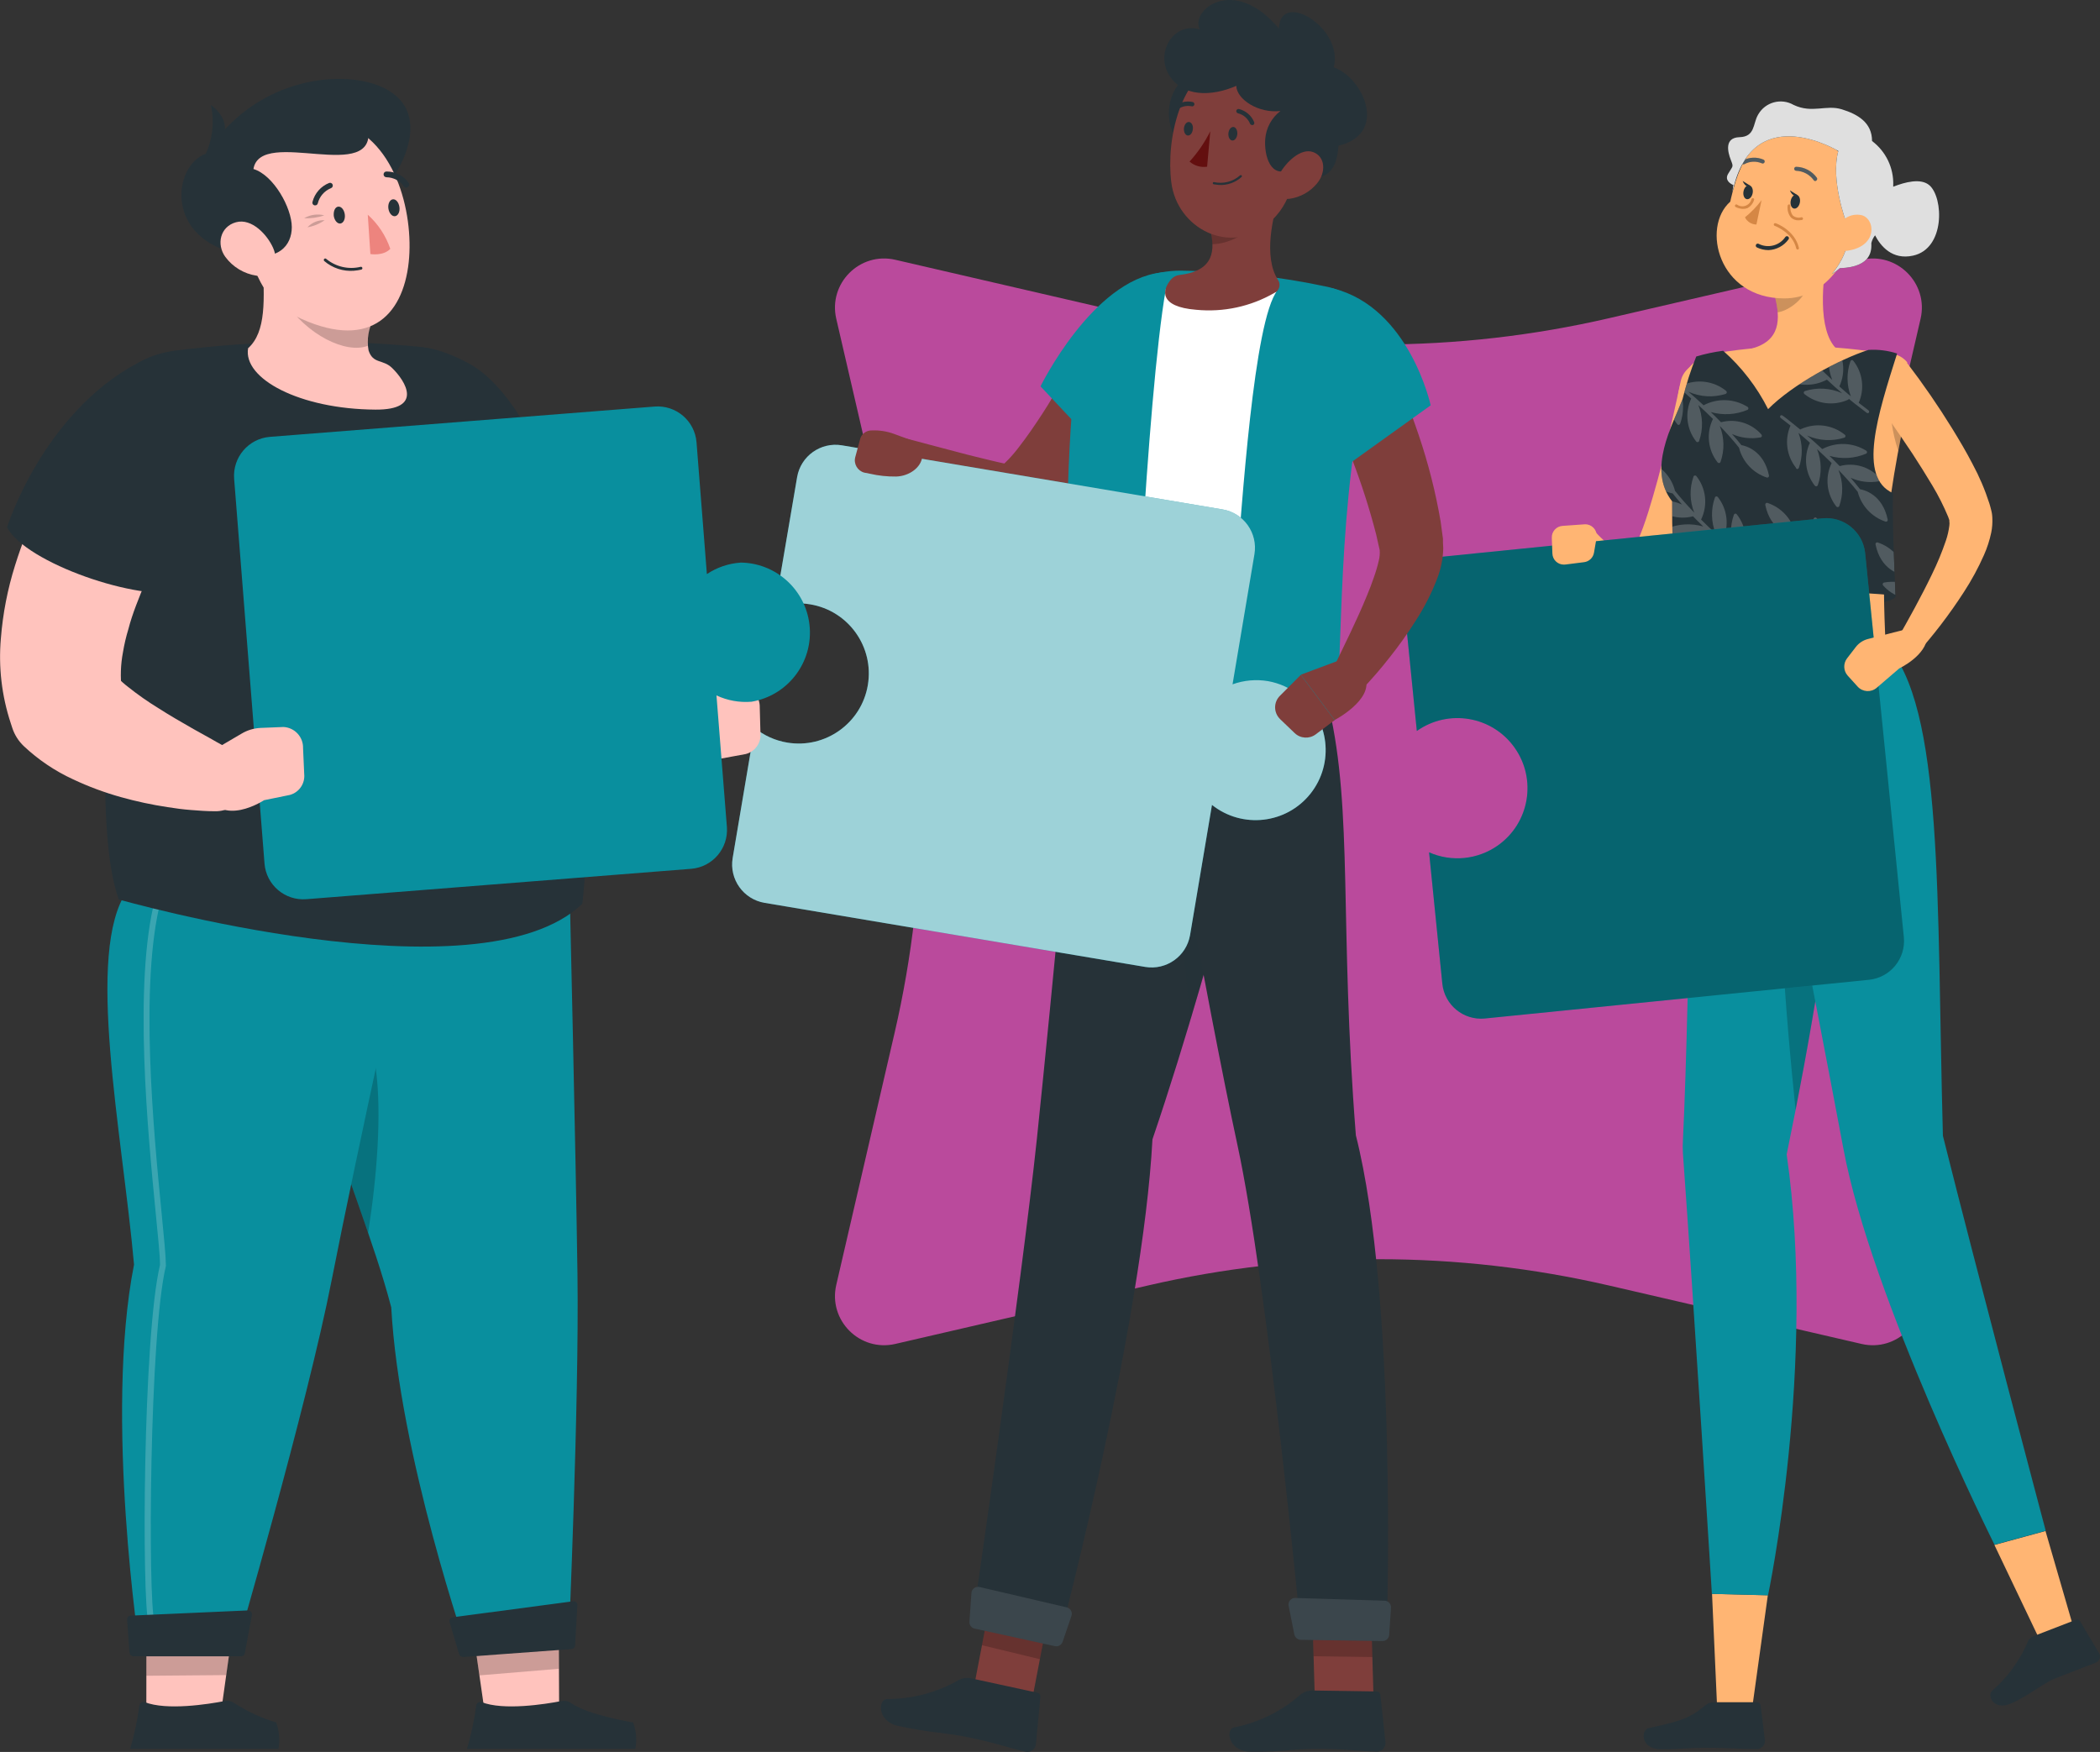 <?xml version="1.0" encoding="UTF-8"?>
<svg id="Laag_2" data-name="Laag 2" xmlns="http://www.w3.org/2000/svg" xmlns:xlink="http://www.w3.org/1999/xlink" viewBox="0 0 656.49 547.75">
  <rect x="0" y="0" width="656.49" height="547.75" fill="#333333" stroke="none"/>
  <defs>
    <style>
      .cls-1 {
        fill: none;
      }

      .cls-2 {
        fill: #dfdfdf;
      }

      .cls-3 {
        fill: #098f9e;
      }

      .cls-4 {
        opacity: .3;
      }

      .cls-4, .cls-5, .cls-6, .cls-7, .cls-8, .cls-9 {
        isolation: isolate;
      }

      .cls-5, .cls-10, .cls-6, .cls-8 {
        opacity: .2;
      }

      .cls-11 {
        fill: #ed847e;
      }

      .cls-12 {
        fill: #ffb573;
      }

      .cls-13 {
        fill: #630f0f;
      }

      .cls-14, .cls-6 {
        fill: #263238;
      }

      .cls-15, .cls-7, .cls-8, .cls-9 {
        fill: #fff;
      }

      .cls-16 {
        fill: #ffc3bd;
      }

      .cls-17 {
        fill: #7f3e3b;
      }

      .cls-18 {
        fill: #ba4a9c;
      }

      .cls-19 {
        fill: #d58745;
      }

      .cls-20 {
        clip-path: url(#clippath);
      }

      .cls-7 {
        opacity: .1;
      }

      .cls-9 {
        opacity: .6;
      }
    </style>
    <clipPath id="clippath">
      <path class="cls-1" d="M526,124.74c1.11-4.52,2.53-8.96,4.27-13.28,2.75-.82,5.56-1.42,8.41-1.79,5.8,5.14,10.57,11.33,14.05,18.25,7.69-7.78,22.41-15.65,31.37-18.52,3.03-.19,6.07.19,8.96,1.13-6.11,19.29-12.35,38.68-1.29,43.66-.2,9.16.32,20.52.79,32.01-10.45-1.15-51.89-3.14-68.72.56-.86-11.65-1.17-21.51-1.11-30.02-7.83-9.98.02-23.57,3.28-32Z"/>
    </clipPath>
  </defs>
  <g id="Laag_1-2" data-name="Laag 1">
    <g id="Hoofdvorm">
      <path class="cls-18" d="M581.95,81.22l-78.92,18.26c-47.45,10.98-96.78,10.98-144.23,0l-78.92-18.26c-11.08-2.56-21.01,7.37-18.45,18.45l18.26,78.92c10.98,47.45,10.98,96.78,0,144.23l-18.26,78.92c-2.56,11.08,7.37,21.01,18.45,18.45l78.92-18.26c47.45-10.98,96.78-10.98,144.23,0l78.92,18.26c11.08,2.56,21.01-7.37,18.45-18.45l-18.26-78.92c-10.98-47.45-10.98-96.78,0-144.23l18.26-78.92c2.56-11.08-7.37-21.01-18.45-18.45Z"/>
    </g>
    <g>
      <g id="freepik--character-3--inject-183">
        <polygon class="cls-12" points="547.31 537.24 536.95 537.26 535.21 498.34 552.65 498.77 547.31 537.24"/>
        <path class="cls-3" d="M529.3,201.44s-.91,108-3.19,155.01c-.09,1.4-.09,2.8,0,4.19,3.41,47.12,9.05,137.7,9.05,137.7l17.55.45s15.29-72.33,5.83-137.84c15.22-74.1,23.41-140.23,9.63-159.53l-38.86.02Z"/>
        <path class="cls-5" d="M558.7,244.33c-5.38,18.03-.14,76,2.63,102.75,3.78-19.32,7.01-37.91,9.39-55.05l-12.03-47.7Z"/>
        <path class="cls-14" d="M535.79,532.22h13.46c.59-.02,1.09.42,1.15,1l1.36,11.02c.03,1.42-1.09,2.59-2.51,2.62-.02,0-.04,0-.05,0-5.93,0-8.77-.43-16.24-.41-4.61,0-7.39.47-13.75.47s-6.36-6.09-3.69-6.65c11.99-2.49,13.53-3.87,17.71-7.17.73-.57,1.63-.88,2.56-.88Z"/>
        <path class="cls-12" d="M540.22,121.96c-.66,3.71-1.42,7.17-2.22,10.75-.81,3.58-1.63,7.17-2.58,10.75-1.88,7.17-3.84,14.2-6.42,21.29-1.3,3.67-2.8,7.26-4.52,10.75-.95,1.94-2.05,3.8-3.28,5.57-.36.48-.68.95-1.15,1.49-.45.57-.94,1.1-1.49,1.58-1.37,1.3-3.03,2.26-4.84,2.81-1.9.57-3.91.65-5.84.23-1.52-.35-2.98-.96-4.3-1.79-2.01-1.29-3.79-2.9-5.27-4.77-2.54-3.16-4.57-6.71-6-10.5-.76-1.94.2-4.12,2.14-4.88,1.4-.55,2.99-.21,4.05.86l.22.23c2.22,2.35,4.62,4.53,7.17,6.52,1,.76,2.1,1.37,3.28,1.79.43.11.73.11.77,0s-.25-.18-.5-.16-.41.11-.34,0c.08-.16.18-.31.29-.45.18-.22.33-.45.47-.7.75-1.23,1.41-2.52,1.97-3.85,1.31-3.07,2.45-6.21,3.44-9.39,2.04-6.56,3.91-13.39,5.52-20.26,1.61-6.87,3.21-13.87,4.64-20.72h0c.94-4.04,4.98-6.55,9.02-5.61,3.83.89,6.32,4.59,5.71,8.48l.07-.05Z"/>
        <path class="cls-14" d="M523.92,186.77c0,4.41,68.72,5.27,68.72-.56l-35.11-8.96-33.61,9.52"/>
        <path class="cls-12" d="M536.54,110.4c18.12-3.03,36.63-2.85,54.69.54,4.28.68,7.2,4.7,6.53,8.98-.03.16-.06.32-.09.48-9.72,43.5-9.16,58.13-8.23,81.04h-60.12c-3.01-38.22-4.61-60.03-5-72.42-.32-9.45,2.92-17.24,12.22-18.62Z"/>
        <path class="cls-5" d="M591.05,123.03c-.38,6.07.43,12.16,2.37,17.92.77-4.14,1.67-8.59,2.69-13.44l-5.05-4.48Z"/>
        <path class="cls-12" d="M571.49,78.63c-1.79,8.69-3.42,24.66,2.67,30.47,0,0-2.38,8.84-18.55,8.84-17.8,0-8.51-8.84-8.51-8.84,9.72-2.33,9.46-9.54,7.78-16.29l16.62-14.18Z"/>
        <path class="cls-5" d="M564.72,84.42l-9.84,8.44c.42,1.57.7,3.18.84,4.8,3.71-.54,8.8-4.61,9.2-8.5.22-1.58.15-3.19-.2-4.75Z"/>
        <polygon class="cls-12" points="649 511.61 638.62 514.76 623.48 483.04 639.45 478.68 649 511.61"/>
        <path class="cls-14" d="M635.63,511.59l13.34-5.16c.48-.19,1.03,0,1.29.45l5.97,10.07c.55.96.21,2.19-.75,2.74-.09.05-.18.09-.27.13-4.68,1.79-6.94,2.71-12.8,4.98-3.58,1.4-9.21,6.06-14.2,7.98s-7.17-2.63-5.38-4.21c4.86-4.24,8.68-9.53,11.19-15.47.31-.7.89-1.25,1.61-1.51Z"/>
        <path class="cls-3" d="M545.81,201.44s22.1,113.05,30.47,157.74c8.66,46.6,47.23,123.79,47.23,123.79l16.01-4.37s-21.92-82.56-32.14-123.48c-2.01-74.1.36-134.44-17.92-153.74l-43.65.07Z"/>
        <path class="cls-12" d="M596.14,113.43c5.11,6.69,9.75,13.44,14.16,20.58,2.19,3.58,4.34,7.17,6.31,10.99,2.14,3.96,3.91,8.1,5.29,12.39.2.57.34,1.24.5,1.79l.13.52.16.75c.07.47.12.94.14,1.42.08,1.56-.03,3.12-.34,4.64-.51,2.42-1.27,4.78-2.28,7.04-1.77,4-3.85,7.84-6.24,11.51-4.54,7.04-9.64,13.7-15.25,19.91-1.37,1.54-3.73,1.67-5.26.3-1.32-1.18-1.63-3.12-.74-4.65v-.09c3.96-6.9,7.89-14,11.27-21.03,1.66-3.39,3.1-6.88,4.32-10.45.52-1.52.88-3.09,1.08-4.68.07-.47.07-.95,0-1.42v-.11h0v-.22c-.13-.36-.22-.68-.38-1.06-1.4-3.36-3.04-6.61-4.91-9.73-1.97-3.32-4.07-6.63-6.22-9.95-4.37-6.56-8.96-13.16-13.62-19.54h0c-2.37-3.4-1.54-8.08,1.86-10.46,3.26-2.27,7.72-1.62,10.18,1.49l-.16.04Z"/>
        <path class="cls-14" d="M526,124.74c1.11-4.52,2.53-8.96,4.27-13.28,2.75-.82,5.56-1.42,8.41-1.79,5.8,5.14,10.57,11.33,14.05,18.25,7.69-7.78,22.41-15.65,31.37-18.52,3.03-.19,6.07.19,8.96,1.13-6.11,19.29-12.35,38.68-1.29,43.66-.2,9.16.32,20.52.79,32.01-10.45-1.15-51.89-3.14-68.72.56-.86-11.65-1.17-21.51-1.11-30.02-7.83-9.98.02-23.57,3.28-32Z"/>
        <g class="cls-20">
          <g class="cls-10">
            <path class="cls-15" d="M542.47,160.6c-.19.02-.35.15-.43.32-1.27,3.57-1.23,7.47.11,11.01-1.24-1.04-2.46-2.06-3.58-3.1,2.06-4.4,1.46-9.59-1.54-13.41-.11-.15-.3-.23-.48-.22-.19.02-.36.14-.43.32-1.31,3.67-1.23,7.68.23,11.29-1.61-1.47-3.15-2.94-4.57-4.36h0c2.16-4.43,1.6-9.7-1.45-13.57-.11-.15-.3-.23-.48-.22-.19.02-.36.14-.43.32-1.3,3.67-1.22,7.69.23,11.31-2.46-2.56-4.5-4.89-6.02-6.83-1.11-4.41-4.41-7.93-8.73-9.34-.3-.05-.59.15-.64.45-.01.06-.01.12,0,.18,1.61,7.94,7.46,9.32,8.64,9.52.84,1.06,1.79,2.22,2.94,3.48-2.81-1.26-5.93-1.63-8.96-1.08-.19.04-.33.19-.38.38-.05.18-.01.38.11.52,3.14,3.58,8.05,5.08,12.65,3.85,1,1.04,2.08,2.1,3.21,3.19-3.8-1.09-7.85-.85-11.49.68-.26.14-.36.46-.22.73.05.09.13.17.22.22,4.16,2.59,9.39,2.78,13.73.48,1.51,1.42,3.1,2.83,4.75,4.25-3.67-1.66-7.83-1.9-11.67-.68-.18.07-.31.24-.34.43-.02.19.05.38.2.5,3.85,3.12,9.12,3.81,13.64,1.79l.14-.09c.06-.06.09-.13.11-.22l2.03,1.65h0c.06.08.15.15.25.18,1.08.86,2.17,1.7,3.28,2.53.2.17.5.17.7,0h0c.17-.24.12-.58-.12-.75,0,0,0,0,0,0-1.02-.77-2.04-1.54-3.03-2.35,1.9-4.35,1.25-9.39-1.68-13.12-.1-.17-.27-.27-.47-.27Z"/>
            <path class="cls-15" d="M524.8,132.84c.19-.02.35-.15.43-.32,1.27-3.57,1.23-7.47-.11-11.01,1.24,1.04,2.46,2.06,3.58,3.1-2.06,4.4-1.46,9.59,1.54,13.41.11.15.3.23.48.22.19-.02.36-.14.43-.32,1.31-3.67,1.23-7.68-.23-11.29,1.61,1.47,3.15,2.94,4.57,4.36h0c-2.16,4.43-1.6,9.7,1.45,13.57.11.15.3.23.48.22.19-.02.36-.14.43-.32,1.3-3.67,1.22-7.69-.23-11.31,2.46,2.56,4.5,4.89,6.02,6.83,1.11,4.41,4.41,7.93,8.73,9.34.3.05.59-.15.64-.45.01-.06.01-.12,0-.18-1.61-7.94-7.46-9.32-8.64-9.52-.84-1.06-1.79-2.22-2.94-3.48,2.81,1.26,5.94,1.63,8.96,1.06.19-.03.34-.17.38-.36.05-.18.01-.38-.11-.52-3.14-3.58-8.05-5.08-12.65-3.85-1-1.04-2.08-2.1-3.21-3.19,3.8,1.09,7.85.85,11.49-.68.26-.14.36-.46.22-.73-.05-.09-.13-.17-.22-.22-4.16-2.59-9.39-2.78-13.73-.48-1.51-1.42-3.1-2.83-4.75-4.25,3.67,1.66,7.83,1.9,11.67.68.18-.08.3-.24.34-.43.02-.19-.05-.38-.2-.5-3.85-3.12-9.12-3.81-13.64-1.79l-.14.09c-.06.06-.09.13-.11.22l-2.03-1.65h0c-.06-.08-.15-.15-.25-.18-1.08-.86-2.17-1.7-3.28-2.53-.2-.17-.5-.17-.7,0h0c-.17.24-.12.57.11.75,1.04.77,2.06,1.54,3.05,2.35-1.9,4.35-1.25,9.39,1.68,13.12.1.17.27.27.47.27Z"/>
            <path class="cls-15" d="M580.06,173.69c-.18.03-.34.14-.43.3-1.26,3.57-1.22,7.46.11,11.01-1.24-1.02-2.46-2.06-3.58-3.1,2.06-4.4,1.46-9.58-1.54-13.39-.18-.24-.52-.29-.75-.11-.07.05-.12.12-.16.2-1.3,3.67-1.22,7.69.23,11.31-1.61-1.49-3.15-2.94-4.57-4.36h0c2.17-4.42,1.61-9.69-1.45-13.55-.11-.16-.29-.24-.48-.22-.19.02-.35.14-.43.3-1.3,3.67-1.22,7.69.23,11.31-2.46-2.55-4.5-4.89-6.02-6.83-1.12-4.4-4.42-7.92-8.73-9.34-.18-.04-.36.02-.48.14-.13.13-.19.32-.16.5,1.61,7.92,7.47,9.3,8.64,9.5.84,1.06,1.79,2.24,2.94,3.5-2.81-1.26-5.94-1.64-8.96-1.08-.18.05-.33.19-.38.38-.06.17-.01.37.11.5,3.13,3.61,8.05,5.11,12.65,3.85,1,1.04,2.08,2.12,3.21,3.21-3.79-1.1-7.85-.86-11.49.68-.17.1-.27.27-.29.47,0,.19.1.37.27.47,4.16,2.6,9.39,2.79,13.73.5,1.51,1.4,3.1,2.81,4.75,4.25-3.67-1.66-7.83-1.9-11.67-.68-.18.07-.31.24-.34.43-.02.19.06.37.22.48,3.85,3.12,9.12,3.81,13.64,1.79l.13-.11c.05-.06.09-.13.13-.2l2.03,1.65h0c.06.08.14.15.23.18,1.08.86,2.17,1.7,3.28,2.55.2.17.5.17.7,0h0c.18-.24.13-.57-.11-.75-1.04-.77-2.04-1.56-3.05-2.35,1.91-4.35,1.27-9.39-1.67-13.12-.09-.17-.27-.28-.47-.29Z"/>
            <path class="cls-15" d="M614.53,186.07c-.19.02-.36.14-.43.32-1.28,3.56-1.25,7.46.09,11.01-1.24-1.04-2.44-2.08-3.58-3.1,2.07-4.4,1.48-9.59-1.52-13.41-.12-.15-.31-.24-.5-.22-.19.03-.35.15-.43.32-1.3,3.67-1.22,7.68.23,11.29-1.61-1.47-3.14-2.94-4.55-4.36h0c2.16-4.43,1.6-9.7-1.45-13.57-.11-.15-.3-.23-.48-.22-.19.02-.36.14-.43.32-1.31,3.67-1.23,7.7.23,11.31-2.46-2.56-4.52-4.89-6.02-6.83-1.11-4.41-4.41-7.93-8.73-9.34-.29-.06-.58.12-.64.41-.02.07-.02.15,0,.22,1.61,7.94,7.46,9.32,8.64,9.52.82,1.06,1.79,2.22,2.94,3.48-2.81-1.26-5.93-1.63-8.96-1.08-.18.06-.32.2-.38.38-.05.18,0,.38.13.52,3.14,3.58,8.03,5.07,12.64,3.85,1.02,1.04,2.08,2.1,3.21,3.19-3.79-1.09-7.84-.85-11.47.68-.18.09-.29.27-.29.47,0,.19.09.38.25.48,4.17,2.58,9.4,2.77,13.75.48,1.51,1.41,3.08,2.83,4.73,4.25-3.67-1.66-7.83-1.9-11.67-.68-.18.07-.31.24-.32.43-.02.19.05.38.2.5,3.85,3.11,9.12,3.81,13.64,1.79.04,0,.08,0,.13,0,.07-.05.11-.13.13-.22l2.03,1.65h0c.06.08.14.14.23.18,1.08.86,2.17,1.7,3.28,2.53.2.17.5.17.7,0h0c.18-.22.15-.55-.08-.73,0,0-.02-.01-.03-.02l-3.05-2.35c1.91-4.35,1.27-9.39-1.67-13.12-.07-.2-.26-.34-.47-.36Z"/>
            <path class="cls-15" d="M535.72,188.1c-.19.02-.35.13-.43.3-1.28,3.56-1.25,7.46.09,11.01-1.24-1.02-2.44-2.06-3.58-3.1,2.07-4.4,1.48-9.59-1.52-13.41-.19-.24-.54-.28-.78-.08-.06.05-.11.12-.15.19-1.3,3.67-1.22,7.69.23,11.31-1.61-1.49-3.14-2.94-4.55-4.36h0c2.16-4.43,1.6-9.7-1.45-13.57-.11-.15-.3-.23-.48-.2-.19,0-.36.13-.43.3-1.31,3.67-1.23,7.7.23,11.31-2.12-2.17-4.13-4.45-6.02-6.83-1.12-4.4-4.42-7.92-8.73-9.34-.18-.04-.37.02-.5.14-.12.13-.17.31-.14.48,1.61,7.94,7.46,9.32,8.64,9.52.82,1.06,1.79,2.22,2.94,3.58-2.81-1.27-5.94-1.65-8.96-1.08-.18.05-.32.18-.38.36-.05.18,0,.38.13.52,3.12,3.61,8.03,5.11,12.64,3.85,1.02,1.04,2.08,2.12,3.21,3.21-3.79-1.1-7.84-.86-11.47.68-.17.08-.28.26-.29.45,0,.19.09.38.25.48,4.17,2.59,9.4,2.79,13.75.5,1.51,1.4,3.08,2.81,4.73,4.23-3.67-1.65-7.83-1.89-11.67-.66-.18.07-.3.23-.32.41-.03.19.05.38.2.5,3.85,3.11,9.12,3.81,13.64,1.79.04,0,.08,0,.13,0,.06-.05.11-.12.13-.2l2.03,1.65h0c.06.08.14.14.23.18,1.09.86,2.17,1.7,3.28,2.55.2.17.5.17.7,0h0c.18-.22.15-.55-.08-.73,0,0-.02-.01-.03-.02l-3.05-2.35c1.91-4.35,1.26-9.4-1.67-13.14-.02-.25-.22-.45-.47-.47Z"/>
            <path class="cls-15" d="M578.91,112.58c-.19.03-.35.15-.43.32-1.26,3.57-1.22,7.46.11,11.01-1.24-1.04-2.46-2.06-3.58-3.1,2.06-4.4,1.46-9.59-1.54-13.41-.11-.15-.3-.23-.48-.22-.19.02-.36.14-.43.32-1.3,3.67-1.22,7.68.23,11.29-1.61-1.47-3.15-2.94-4.57-4.36h0c2.16-4.43,1.6-9.7-1.45-13.57-.11-.15-.3-.23-.48-.22-.19.02-.36.14-.43.32-1.3,3.67-1.22,7.69.23,11.31-2.46-2.56-4.5-4.89-6.02-6.83-1.11-4.41-4.41-7.93-8.73-9.34-.3-.05-.59.15-.64.45-.01.06-.01.12,0,.18,1.61,7.94,7.47,9.32,8.64,9.52.84,1.06,1.79,2.22,2.94,3.48-2.81-1.26-5.94-1.64-8.96-1.08-.18.06-.32.2-.38.38-.05.18-.01.38.11.52,3.14,3.58,8.05,5.08,12.65,3.85,1,1.04,2.08,2.1,3.21,3.19-3.8-1.09-7.85-.85-11.49.68-.17.1-.27.27-.29.47,0,.2.1.38.27.48,4.16,2.59,9.39,2.78,13.73.48,1.51,1.42,3.1,2.83,4.75,4.25-3.67-1.66-7.83-1.9-11.67-.68-.18.07-.31.24-.34.43-.02.19.06.38.22.5,3.84,3.11,9.11,3.81,13.62,1.79l.14-.09c.06-.06.09-.13.11-.22l2.03,1.65h0c.07.08.15.14.25.18,1.08.86,2.17,1.7,3.28,2.53.2.17.5.17.7,0h0c.18-.24.13-.57-.11-.75-1.04-.77-2.04-1.54-3.05-2.35,1.91-4.35,1.27-9.39-1.67-13.12-.1-.16-.28-.26-.47-.27Z"/>
            <path class="cls-15" d="M561.89,146.64c.19-.02.35-.13.43-.3,1.28-3.56,1.25-7.46-.09-11.01,1.24,1.02,2.44,2.06,3.58,3.1-2.07,4.4-1.48,9.59,1.52,13.41.19.24.54.28.78.08.06-.05.11-.12.15-.19,1.3-3.67,1.22-7.69-.23-11.31,1.61,1.48,3.14,2.93,4.57,4.36h0c-2.16,4.43-1.6,9.7,1.45,13.57.19.24.54.28.78.08.06-.05.11-.12.15-.19,1.31-3.67,1.22-7.7-.25-11.31,2.12,2.17,4.13,4.45,6.02,6.83,1.13,4.4,4.43,7.93,8.75,9.34.18.04.36-.02.48-.14.13-.13.18-.32.14-.5-1.6-7.92-7.46-9.3-8.64-9.5-.82-1.06-1.79-2.22-2.94-3.58,2.81,1.27,5.94,1.65,8.96,1.08.18-.05.32-.18.38-.36.05-.18,0-.38-.13-.52-3.12-3.61-8.03-5.11-12.64-3.85-1-1.04-2.08-2.12-3.21-3.21,3.79,1.1,7.84.86,11.47-.68.18-.09.29-.27.29-.47.01-.19-.09-.37-.25-.47-4.17-2.59-9.4-2.79-13.75-.5-1.51-1.4-3.08-2.81-4.73-4.23,3.68,1.64,7.83,1.88,11.67.66.18-.07.3-.23.32-.41.03-.19-.04-.38-.2-.5-3.84-3.12-9.12-3.82-13.64-1.79-.04,0-.08,0-.13,0-.05.06-.09.13-.13.2l-2.03-1.65h0c-.06-.08-.14-.15-.23-.18-1.08-.86-2.17-1.79-3.28-2.55-.2-.17-.5-.17-.7,0h0c-.18.24-.13.57.11.75l3.05,2.35c-1.91,4.35-1.26,9.4,1.67,13.14.03.24.21.42.45.47Z"/>
          </g>
        </g>
        <path class="cls-3" d="M569.76,162.06l-120.1,12.12c-6.67.68-11.53,6.63-10.86,13.3l4.12,41.07c9.88-7,23.56-4.67,30.56,5.21,7,9.88,4.67,23.56-5.21,30.56-6.29,4.46-14.46,5.28-21.52,2.17l4.14,41.07c.69,6.67,6.63,11.53,13.3,10.88l120.1-12.1c6.67-.7,11.53-6.64,10.88-13.32l-12.1-120.1c-.71-6.66-6.65-11.51-13.32-10.86Z"/>
        <path class="cls-4" d="M569.76,162.06l-120.1,12.12c-6.67.68-11.53,6.63-10.86,13.3l4.12,41.07c9.88-7,23.56-4.67,30.56,5.21,7,9.88,4.67,23.56-5.21,30.56-6.29,4.46-14.46,5.28-21.52,2.17l4.14,41.07c.69,6.67,6.63,11.53,13.3,10.88l120.1-12.1c6.67-.7,11.53-6.64,10.88-13.32l-12.1-120.1c-.71-6.66-6.65-11.51-13.32-10.86Z"/>
        <path class="cls-12" d="M602.52,198.89l-5.56-2.42-13.05,3.33c-1.5.39-2.82,1.27-3.76,2.49l-2.76,3.58c-1.21,1.62-1.12,3.87.23,5.38l3.12,3.44c1.56,1.7,4.18,1.86,5.93.36l7.08-6.08s8.53-4,8.77-10.09Z"/>
        <path class="cls-12" d="M489.4,176.5l5.77-.73c1.6-.18,2.88-1.4,3.14-2.99l.79-4.59c.37-1.94-.9-3.82-2.84-4.2-.33-.06-.67-.08-1.01-.05l-6.74.48c-1.97.11-3.49,1.79-3.39,3.76l.18,4.84c.04,1.98,1.67,3.55,3.65,3.51.15,0,.3-.02.45-.04Z"/>
        <g>
          <path class="cls-12" d="M565.06,42.32c-14.56-2.3-20.48,4.76-23.9,19.59-.1.38-.26,1.14-.26,1.14-9.06,8.02-3.75,30.25,16.86,30.25,25.63,0,31.49-47.18,7.3-50.98Z"/>
          <path class="cls-19" d="M550.69,62.59c-1.51,1.99-3.25,3.79-5.19,5.36.68,1.36,2.06,2.23,3.58,2.25l1.61-7.61Z"/>
          <path class="cls-14" d="M559.8,62.79c-.22,1.19.24,2.28,1.04,2.42s1.61-.71,1.83-1.9-.26-2.27-1.05-2.42-1.61.71-1.82,1.9Z"/>
          <path class="cls-14" d="M561.95,61.01l-2.4-1.49s.9,2.42,2.4,1.49Z"/>
          <path class="cls-14" d="M545.04,59.85c-.22,1.19.24,2.28,1.04,2.42s1.61-.71,1.83-1.9-.26-2.27-1.05-2.42-1.61.71-1.82,1.9Z"/>
          <path class="cls-14" d="M547.18,58.07l-2.4-1.49s.88,2.42,2.4,1.49Z"/>
          <path class="cls-14" d="M567.5,56.59c-.22.01-.43-.11-.54-.31-1.28-1.74-3.29-2.81-5.45-2.89-.34,0-.62-.28-.62-.62s.28-.62.62-.62h0c2.59.06,4.99,1.35,6.49,3.46.17.3.07.67-.22.85-.08.07-.18.11-.28.14Z"/>
          <path class="cls-14" d="M545.05,51.38c-.25,0-.47-.14-.57-.36-.14-.32,0-.68.31-.83,2.03-1.08,4.45-1.18,6.55-.26.31.17.42.55.25.86-.17.31-.55.42-.86.25h0c-1.76-.74-3.76-.64-5.43.29l-.26.05Z"/>
          <path class="cls-14" d="M603.16,57.93c-2.65-2.32-7.68-1-11.31.45v-.45c.19-5.42-2.29-10.58-6.62-13.84,0-5.81-4.5-8.37-9.44-9.91-4.95-1.54-9.25,1.37-15.06-1.37-3.88-2.24-8.84-.92-11.08,2.96-.06.1-.11.19-.16.29-1.5,2.73-.85,6.69-5.69,6.83s-3.67,4.67-2.73,7.09c.93,2.42.67,1.73-.86,4.41-1.05,1.83.52,2.99,1.64,3.46-.19,1.28-.22,2.08-.22,2.08.14-.69.29-1.35.47-1.97,6.92-26.34,32.58-10.76,32.58-10.76-2.49,9.08,2.42,22.12,2.42,22.12,2.16,5.79-1.02,11.64-3.03,14.53-.44.65-.92,1.26-1.44,1.85.89-.54,1.73-1.16,2.51-1.85,10.38-.36,9.89-6,9.87-7.87.21-.87.61-1.69,1.16-2.4,1.73,3.36,5.38,7.78,11.86,6.35,10.1-2.18,9.58-18.09,5.14-22Z"/>
          <path class="cls-14" d="M552.84,78.2c-1.25-.01-2.47-.29-3.6-.83-.31-.15-.45-.51-.31-.83.13-.31.48-.46.79-.33.01,0,.03.01.04.02,2.92,1.5,6.5.59,8.35-2.11.19-.29.58-.36.86-.17,0,0,0,0,0,0,.29.19.36.58.17.86,0,0,0,0,0,0-1.46,2.05-3.8,3.3-6.31,3.39Z"/>
          <path class="cls-19" d="M562.26,68.88c-.87.04-1.73-.27-2.37-.86-.86-1.04-1.24-2.4-1.04-3.74.04-.23.25-.4.48-.38.24.04.41.26.38.5-.15,1.07.13,2.15.78,3.01.74.59,1.73.79,2.65.52.24-.04.46.12.5.35,0,0,0,0,0,.01.04.23-.11.46-.35.5-.34.05-.69.08-1.04.09Z"/>
          <path class="cls-19" d="M544.88,65.32c-.79-.03-1.57-.23-2.28-.59-.21-.11-.29-.37-.19-.59.11-.21.36-.29.57-.19,1.31.95,3.13.65,4.08-.65.23-.32.4-.69.48-1.08.09-.22.34-.33.56-.25.19.07.3.27.27.47-.31,1.12-1.07,2.07-2.09,2.63-.45.18-.92.26-1.4.24Z"/>
          <path class="cls-19" d="M561.95,78.01c-.2,0-.37-.14-.42-.33-1.14-5.02-6.69-7.06-6.74-7.07-.22-.08-.34-.33-.26-.55.07-.22.3-.34.52-.27.01,0,.02,0,.03.01.24,0,6.05,2.23,7.28,7.7.05.23-.08.46-.31.52h-.1Z"/>
          <path class="cls-2" d="M603.16,57.93c-2.65-2.32-7.68-1-11.31.45v-.45c.19-5.42-2.29-10.58-6.62-13.84,0-5.81-4.5-8.37-9.44-9.91-4.95-1.54-9.25,1.37-15.06-1.37-3.88-2.24-8.84-.92-11.08,2.96-.06.1-.11.19-.16.29-1.5,2.73-.85,6.69-5.69,6.83s-3.67,4.67-2.73,7.09c.93,2.42.67,1.73-.86,4.41-1.05,1.83.52,2.99,1.64,3.46-.19,1.28-.22,2.08-.22,2.08.14-.69.29-1.35.47-1.97,6.92-26.34,32.58-10.76,32.58-10.76-2.49,9.08,2.42,22.12,2.42,22.12,2.16,5.79-1.02,11.64-3.03,14.53-.44.65-.92,1.26-1.44,1.85.89-.54,1.73-1.16,2.51-1.85,10.38-.36,9.89-6,9.87-7.87.21-.87.61-1.69,1.16-2.4,1.73,3.36,5.38,7.78,11.86,6.35,10.1-2.18,9.58-18.09,5.14-22Z"/>
          <path class="cls-12" d="M574.25,72.06c.84-3.46,4.33-5.59,7.8-4.76,4.43,1.21,5.19,10.81-6.45,11.26-1.63.07-2.32-1.64-1.35-6.5Z"/>
          <g class="cls-10">
            <path class="cls-15" d="M567.5,56.59c-.22.01-.43-.11-.54-.31-1.28-1.74-3.29-2.81-5.45-2.89-.34,0-.62-.28-.62-.62s.28-.62.62-.62h0c2.59.06,4.99,1.35,6.49,3.46.17.3.07.67-.22.85-.08.07-.18.11-.28.14Z"/>
          </g>
          <g class="cls-10">
            <path class="cls-15" d="M545.05,51.38c-.25,0-.47-.14-.57-.36-.14-.32,0-.68.31-.83,2.03-1.08,4.45-1.18,6.55-.26.31.17.42.55.25.86-.17.31-.55.42-.86.25h0c-1.76-.74-3.76-.64-5.43.29l-.26.05Z"/>
          </g>
        </g>
      </g>
      <g id="freepik--character-2--inject-183">
        <polygon class="cls-17" points="328.77 499.56 321.62 536.79 303.52 532.42 310.67 495.19 328.77 499.56"/>
        <path class="cls-14" d="M304.09,524.85l20.13,4.37c.65.13,1.09.73,1.02,1.38l-1.4,14.79c-.18,1.47-1.53,2.52-3,2.34-.08-.01-.16-.02-.24-.04-6.33-1.49-8.21-2.42-16.22-4.16-9.34-2.06-12.65-1.51-23.62-3.91-6.63-1.45-6.33-8.41-3.35-8.42,7.86.02,15.58-2.04,22.39-5.97,1.33-.67,2.87-.8,4.3-.38Z"/>
        <polygon class="cls-5" points="328.79 499.58 325.1 518.76 306.98 514.39 310.67 495.19 328.79 499.58"/>
        <path class="cls-14" d="M360.29,356.18c21.24-62.49,38.05-136.23,38.05-136.23l-60.59-3.84s-8.96,95.68-13.59,139.81c-4.84,45.85-19.88,149.37-19.88,149.37l27.34,5.54s25.63-97.48,28.66-154.66Z"/>
        <path class="cls-6" d="M370.39,254.73l14.7,18.18c-3.75,14.04-8.12,29.81-12.92,45.92-2.76-21.25-3.35-42.73-1.77-64.1Z"/>
        <path class="cls-14" d="M304.68,509.19l25.09,5.49c1.04.23,2.08-.36,2.42-1.36l2.76-8.08c.38-1.07-.19-2.25-1.27-2.63-.07-.03-.15-.05-.22-.06l-27.23-6.36c-1.12-.26-2.24.43-2.5,1.54-.02.08-.03.16-.04.25l-.63,8.96c-.12,1.05.58,2.03,1.61,2.26Z"/>
        <path class="cls-7" d="M304.68,509.19l25.09,5.49c1.04.23,2.08-.36,2.42-1.36l2.76-8.08c.38-1.07-.19-2.25-1.27-2.63-.07-.03-.15-.05-.22-.06l-27.23-6.36c-1.12-.26-2.24.43-2.5,1.54-.02.08-.03.16-.04.25l-.63,8.96c-.12,1.05.58,2.03,1.61,2.26Z"/>
        <polygon class="cls-17" points="428.44 498.27 429.56 536.69 411.19 536.43 410.06 498.02 428.44 498.27"/>
        <path class="cls-14" d="M410.73,528.55l19.54.29c.66,0,1.21.49,1.27,1.15l1.58,14.77c.12,1.48-.98,2.78-2.46,2.9-.09,0-.17,0-.26,0-6.49-.2-8.53-.73-16.72-.86-9.57-.16-11.63,1.04-22.85.88-6.79-.11-7.89-6.99-4.98-7.6,7.71-1.54,14.88-5.09,20.77-10.29,1.17-.92,2.64-1.36,4.12-1.24Z"/>
        <polygon class="cls-5" points="428.45 498.29 429.03 518.08 410.64 517.83 410.06 498.02 428.45 498.29"/>
        <path class="cls-14" d="M423.86,354.91c-5.2-65.73-.81-101.19-8.44-133.83l-55.14-3.42s17.12,96.62,26.56,140.32c9.45,43.7,19.61,149.85,19.61,149.85l27.1.34s3.32-101.97-9.7-153.26Z"/>
        <path class="cls-14" d="M406.53,512.7l25.65.39c1.1.01,2.02-.84,2.1-1.94l.56-8.46c.09-1.13-.76-2.13-1.89-2.22-.04,0-.08,0-.11,0l-27.91-.86c-1.14-.04-2.09.85-2.13,1.99,0,.16,0,.32.04.47l1.79,8.96c.2.92.98,1.6,1.92,1.67Z"/>
        <path class="cls-7" d="M406.53,512.7l25.65.39c1.1.01,2.02-.84,2.1-1.94l.56-8.46c.09-1.13-.76-2.13-1.89-2.22-.04,0-.08,0-.11,0l-27.91-.86c-1.14-.04-2.09.85-2.13,1.99,0,.16,0,.32.04.47l1.79,8.96c.2.92.98,1.6,1.92,1.67Z"/>
        <path class="cls-17" d="M358.51,116.54c-2.12,4.57-4.32,8.62-6.72,12.8-2.4,4.18-4.93,8.23-7.73,12.21-2.83,4.11-5.92,8.03-9.25,11.74-3.7,4.27-8.03,7.95-12.85,10.9l-.63.36c-2.17,1.28-4.78,1.56-7.17.79-3.5-1.13-6.88-2.4-10.2-3.76s-6.54-2.87-9.72-4.45-6.27-3.24-9.32-5.04c-3.05-1.79-6.02-3.58-8.96-5.75-2.5-1.77-3.08-5.23-1.31-7.72,1.32-1.86,3.64-2.72,5.85-2.17h.2c3.21.77,6.52,1.7,9.75,2.55l9.7,2.56c3.21.88,6.44,1.61,9.61,2.4s6.35,1.4,9.46,2.04l-7.73,1.17c2.68-2.23,5.09-4.77,7.17-7.56,2.46-3.15,4.82-6.63,7.17-10.22,2.35-3.58,4.48-7.33,6.6-11.13,2.12-3.8,4.27-7.73,6.17-11.35l.11-.2c3.14-5.23,9.92-6.92,15.15-3.78,4.65,2.79,6.58,8.54,4.57,13.57l.09.05Z"/>
        <path class="cls-3" d="M362.92,85.21c-21.4,2.44-37.64,35.58-37.64,35.58l22.08,23.5s9.84-11.72,20.42-26.55c11.54-16.15,12.08-34.45-4.86-32.53Z"/>
        <path class="cls-15" d="M360.29,90.18c8.23-2.92,45.08,1.79,45.08,1.79-7.17,9.25-13.16,85.84-13.82,129.87-7.83,1.08-37.88-.99-44.81-2.6.9-17.28,8.1-98.34,13.55-129.06Z"/>
        <path class="cls-3" d="M336.5,113.41c2-16.49,16.03-28.86,32.64-28.79,15.4.12,30.74,1.82,45.8,5.05,9.69,2.05,15.87,11.56,13.82,21.25-.04.17-.07.33-.11.49-11.35,47.59-8.35,92.74-11.38,113.75-10.8,3.97-22.27,5.8-33.77,5.38,0,0,.27-18.12,2.8-48.72,2.01-24.32,5.61-81.52,13.03-91.02,0,0-26.6-3.58-34.83-.7-6.11,34.51-10.59,139.03-10.59,139.04-13.01-.93-19.14-8.17-18.95-10.32-2.63-42.28-1.31-80.63,1.54-105.42Z"/>
        <path class="cls-17" d="M400.28,60.48c-2.49,7.17-5.38,19.88-.77,27.01.87,1.24.58,2.95-.66,3.82-.15.1-.3.19-.47.27-7.4,4.27-15.96,6.11-24.47,5.27-11.56-.93-10.75-6.15-7.78-9.54.7-.78,1.68-1.27,2.72-1.36,10.92-1.31,11.02-7.89,9.45-14.34l21.98-11.13Z"/>
        <path class="cls-5" d="M391.31,65.05l-13,6.61c.41,1.53.65,3.1.7,4.68,4.73,0,11.44-3.17,12.21-6.81.4-1.46.43-3,.09-4.48Z"/>
        <ellipse class="cls-14" cx="374.21" cy="34.89" rx="11.74" ry="8.77" transform="translate(311.22 405.41) rotate(-85.68)"/>
        <path class="cls-17" d="M407.3,40.88c-2.4,14.14-3.1,22.55-10.95,29.13-11.81,9.88-28.39,1.52-30.19-13.05-1.63-13.1,2.56-34.06,16.87-38.29,14.3-4.23,26.67,8.05,24.27,22.21Z"/>
        <path class="cls-14" d="M404.22,52.84c-.18,0-.39-.23-.59-.13-6.42,3.58-8.5-4.12-8.1-9.25.27-3.46,1.99-6.64,4.75-8.75-6.95.79-13.69-3.69-13.8-7.87-7.69,3.39-16.96,3.58-21.13-3.58s1.79-16.54,9.75-14.05c-3.23-5.77,10.41-17.32,24.7-.29.45-12.35,20.42,0,17.14,12.14,9.25,3.19,17.17,20.76,1.49,24.5-1.04,16.28-14.2,7.28-14.2,7.28Z"/>
        <path class="cls-17" d="M411.78,57.28c-2.17,2.66-5.27,4.41-8.68,4.88-4.3.48-5.25-3.89-3.05-7.87,1.99-3.58,6.61-8.14,10.45-6.74s4.07,6.33,1.27,9.73Z"/>
        <path class="cls-14" d="M386.8,41.94c-.11,1.18-.81,2.06-1.58,1.99s-1.31-1.08-1.2-2.26.81-2.04,1.58-1.97,1.29,1.08,1.2,2.24Z"/>
        <path class="cls-14" d="M372.9,40.4c-.11,1.17-.81,2.04-1.58,1.97s-1.29-1.08-1.2-2.24.81-2.06,1.58-1.99,1.38,1.08,1.2,2.26Z"/>
        <path class="cls-13" d="M378.34,41.06c-1.71,3.44-3.89,6.62-6.47,9.46,1.51,1.31,3.51,1.9,5.49,1.6l.99-11.06Z"/>
        <path class="cls-14" d="M380.97,57.82c2.63.18,5.22-.72,7.17-2.49.13-.14.13-.36,0-.49-.14-.13-.36-.13-.49,0-2.21,1.96-5.23,2.74-8.12,2.1-.17-.04-.35.07-.39.24,0,0,0,.02,0,.03-.03.19.08.37.27.41.57.09,1.08.16,1.58.2Z"/>
        <path class="cls-14" d="M391.38,39.09c.11.03.23.03.34,0,.34-.15.5-.55.35-.9,0,0,0-.01,0-.02-.85-2.06-2.64-3.58-4.8-4.1-.37-.05-.72.2-.79.57-.05.37.2.72.57.79h0c1.71.44,3.1,1.66,3.76,3.3.12.21.34.34.57.36Z"/>
        <path class="cls-14" d="M367.08,34.68c.23.06.47,0,.65-.14,1.3-1.17,3.07-1.66,4.79-1.31.36.1.74-.1.84-.47.1-.37-.1-.75-.47-.86-2.16-.49-4.43.1-6.08,1.6-.27.26-.27.7,0,.96,0,0,0,0,0,0,.07.09.16.17.27.22Z"/>
        <path class="cls-17" d="M432.92,110.45c1.17,2.28,2.12,4.25,3.05,6.38.93,2.13,1.79,4.19,2.72,6.31,1.79,4.23,3.35,8.53,4.82,12.89,2.99,8.81,5.28,17.84,6.85,27.01l.48,3.58.25,1.79v1.22c0,.57.09,1.15.09,1.79-.07,3.27-.72,6.5-1.92,9.54-1.78,4.64-4.06,9.08-6.78,13.25-2.47,3.9-5.14,7.66-8.01,11.27-2.81,3.6-5.8,7.05-8.96,10.34-2.09,2.22-5.59,2.32-7.8.22-1.76-1.67-2.23-4.29-1.16-6.46v-.14c3.71-7.73,7.64-15.54,10.75-23.16.81-1.9,1.52-3.8,2.15-5.65.62-1.72,1.15-3.48,1.56-5.27.29-1.11.39-2.26.3-3.41h0s0,.11,0,0l-.09-.36-.34-1.49-.66-2.96c-2.07-8.03-4.6-15.93-7.58-23.66-1.43-3.94-3.07-7.83-4.64-11.74-.79-1.94-1.63-3.87-2.47-5.79l-2.51-5.59-.14-.32c-2.62-5.49-.3-12.07,5.2-14.7,5.49-2.62,12.07-.3,14.7,5.2l.14-.11Z"/>
        <path class="cls-3" d="M416.78,90.18c23.88,6.02,30.47,36.55,30.47,36.55l-29.65,21.26s-7.35-7.69-9.57-25.76c-1.02-8.62,3.91-32.28,8.75-32.05Z"/>
        <path class="cls-17" d="M420.46,205.79l-13.8,5.16,10.58,14.16s11.92-6.18,9.66-13.05l-6.44-6.27Z"/>
        <path class="cls-3" d="M396.39,212.96c-3.72-.62-7.53-.28-11.08,1l6.85-40.69c1.1-6.62-3.35-12.88-9.97-14l-119.02-20.04c-6.6-1.09-12.85,3.35-13.98,9.95l-6.95,40.78c3.54-1.3,7.36-1.65,11.08-1,11.93,2,19.98,13.3,17.98,25.23-2,11.93-13.3,19.98-25.23,17.98-3.72-.62-7.22-2.2-10.16-4.58l-6.87,40.69c-1.1,6.62,3.35,12.88,9.97,14l119.02,20.04c6.61,1.09,12.86-3.35,14-9.95l6.85-40.71c9.47,7.53,23.25,5.96,30.78-3.5,7.53-9.47,5.96-23.25-3.5-30.78-2.84-2.26-6.19-3.78-9.76-4.42Z"/>
        <path class="cls-9" d="M396.39,212.96c-3.72-.62-7.53-.28-11.08,1l6.85-40.69c1.1-6.62-3.35-12.88-9.97-14l-119.02-20.04c-6.6-1.09-12.85,3.35-13.98,9.95l-6.95,40.78c3.54-1.3,7.36-1.65,11.08-1,11.93,2,19.98,13.3,17.98,25.23-2,11.93-13.3,19.98-25.23,17.98-3.72-.62-7.22-2.2-10.16-4.58l-6.87,40.69c-1.1,6.62,3.35,12.88,9.97,14l119.02,20.04c6.61,1.09,12.86-3.35,14-9.95l6.85-40.71c9.47,7.53,23.25,5.96,30.78-3.5,7.53-9.47,5.96-23.25-3.5-30.78-2.84-2.26-6.19-3.78-9.76-4.42Z"/>
        <path class="cls-17" d="M400.2,224.86l4.53,4.34c1.8,1.73,4.6,1.9,6.6.39l5.9-4.43-10.58-14.16-6.54,6.56c-1.99,1.99-1.99,5.21,0,7.2.03.03.07.06.1.1Z"/>
        <path class="cls-17" d="M267.33,143.06l1.65-6.11c.57-1.47,2.01-2.43,3.58-2.37h0c2.34-.1,4.67.26,6.87,1.06l9.32,3.44-.45,3.8c-.38,3.26-4.02,5.99-8.14,6.11-2.77.04-5.53-.26-8.23-.88l-1-.22c-2.19-.15-3.84-2.06-3.69-4.25.01-.2.04-.4.09-.59Z"/>
      </g>
      <g id="freepik--character-1--inject-183">
        <path class="cls-14" d="M120.5,58.68c5.97-6.94,14.95-24.95-1.94-31.83-12.46-5.09-38.9-2.49-54.08,21.15-10.38,3.58-13.44,26.67,10.52,31.53,23.97,4.86,45.49-20.85,45.49-20.85Z"/>
        <polygon class="cls-16" points="174.66 503.49 147.27 505.76 151.91 537.96 174.8 536.09 174.66 503.49"/>
        <polygon class="cls-5" points="174.66 503.51 147.25 505.78 149.87 523.82 174.74 521.75 174.66 503.51"/>
        <path class="cls-3" d="M122.3,408.72c-10.75-41.23-38.61-90.31-20.95-129.97l76.74-.23s1.9,81.65,2.44,120.1c.54,40.21-2.81,115.85-2.81,115.85l-31.39,2.38s-21.51-61.89-24.02-108.12Z"/>
        <path class="cls-14" d="M144.76,518.08l33.91-2.49c.6-.05,1.07-.53,1.11-1.13l.72-12.55c.04-.65-.45-1.22-1.1-1.26-.08,0-.15,0-.23,0l-37.64,5c-.64.07-1.1.64-1.03,1.28,0,.08.02.15.05.22l2.98,10.07c.17.53.68.88,1.24.84Z"/>
        <path class="cls-5" d="M101.07,317.77c-.3,9.74.1,19.48,1.18,29.16,3.75,12.96,8.53,25.94,12.83,38.52,5.63-35.63,5.65-77.17-14.02-67.68Z"/>
        <polygon class="cls-16" points="73.27 505.5 45.78 505.76 45.74 538.21 68.72 538.03 73.27 505.5"/>
        <path class="cls-14" d="M43.57,533.23c.11-.71.77-1.21,1.49-1.1.04,0,.08.01.13.03,6.9,2.74,19.99.65,24.93-.3,1.1-.23,2.25.01,3.17.66,4.05,2.6,8.43,4.62,13.03,6.02.99,2.64,1.23,5.49.72,8.26h-46.35c1.31-4.44,2.27-8.98,2.89-13.57Z"/>
        <path class="cls-14" d="M148.88,533.23c.11-.71.77-1.21,1.49-1.1.04,0,.08.01.13.03,6.9,2.74,19.99.65,24.93-.3,1.1-.23,2.25.01,3.17.66,5.27,3.73,19.32,6.02,19.32,6.02.99,2.64,1.23,5.5.7,8.26h-52.63c1.31-4.44,2.27-8.98,2.89-13.57Z"/>
        <polygon class="cls-5" points="73.27 505.51 45.76 505.76 45.74 523.94 70.73 523.73 73.27 505.51"/>
        <path class="cls-3" d="M41.9,395.38c-3.73-41.64-15.42-97.73-2.15-116.87h89.8s-18.3,83.03-25.81,121.46c-7.8,39.95-30.22,116.67-30.22,116.67l-29.74.09s-11.27-73.81-1.88-121.35Z"/>
        <path class="cls-8" d="M47.3,508.22c-.4,0-.74-.27-.86-.65-2.13-7.17-1.79-89.53,3.58-112.08,0-2.98-.63-8.82-1.34-16.22-2.46-25.09-7.01-71.7-.22-98.14.12-.5.63-.8,1.12-.67s.8.63.67,1.12c-6.72,26.15-2.19,72.58.25,97.53.73,7.53,1.33,13.46,1.36,16.47,0,.08,0,.16,0,.23-5.16,21.33-5.66,104.32-3.58,111.26.14.47-.12.97-.59,1.11-.13.05-.26.06-.39.04Z"/>
        <path class="cls-14" d="M41.72,517.85h33.68c.56.02,1.04-.38,1.13-.93l2.22-11.96c.12-.67-.33-1.31-1-1.43-.08-.01-.17-.02-.25-.02l-36.67,1.63c-.62.02-1.12.54-1.1,1.16,0,.03,0,.05,0,.08l.75,10.32c.06.64.59,1.14,1.24,1.15Z"/>
        <path class="cls-16" d="M160.06,133.48c1.79,7.17,3.44,14.34,5.04,21.51s3.1,14.34,4.5,21.51l2.15,10.75,2.01,10.75c1.38,7.17,2.6,14.45,3.85,21.69l-2.92-6.54c.39,1.34,1.23,2.51,2.38,3.3,2.29,1.55,4.88,2.62,7.6,3.14,3.63.84,7.32,1.32,11.04,1.45,1.99.11,4.03.18,6.09.14h5.99l2.55.18c5.45.35,9.59,5.05,9.24,10.51-.22,3.39-2.16,6.44-5.15,8.06-1.43.79-2.46,1.38-3.67,2.01s-2.35,1.17-3.58,1.79c-2.4,1.04-4.86,2.03-7.4,2.85-2.58.85-5.21,1.55-7.87,2.12-2.8.56-5.63.95-8.48,1.18-3.08.22-6.16.17-9.23-.14-3.41-.29-6.77-1-10-2.12-3.63-1.21-7.07-2.91-10.24-5.05-3.34-2.31-6.31-5.11-8.82-8.3-1.08-1.35-1.89-2.89-2.37-4.55l-.56-1.99c-1.97-7.06-4-14.11-5.86-21.21l-2.85-10.61-2.71-10.65c-1.79-7.17-3.58-14.23-5.22-21.37s-3.26-14.34-4.68-21.51h0c-2.15-10.88,4.92-21.44,15.8-23.59,10.46-2.07,20.71,4.4,23.35,14.73l.02-.05Z"/>
        <path class="cls-16" d="M206.54,222.96l.38,11.58c4.68,11.24,18.09,2.71,18.09,2.71l8.1-1.49c2.91-.74,4.87-3.48,4.62-6.47l-.22-8.1c.11-3.48-2.57-6.41-6.04-6.61l-7.17.14c-2.09.04-4.14.59-5.97,1.61l-11.79,6.63Z"/>
        <path class="cls-14" d="M146.33,113.51c16.49,8.68,27.26,39.29,27.26,39.29-3.48,14.34-17.49,40.49-30.47,40.33,0,0-19.05-24.58-21.12-42.36-2.51-21.49-9.02-54.8,24.32-37.27Z"/>
        <path class="cls-14" d="M131.1,108.42c-25.45-2.42-51.09-2.01-76.45,1.22-14.66,2.06-25.09,11.19-23.3,41.23,3.58,60.94-1.97,108.45,5.77,130.35,0,0,112.78,32.26,144.94,1.34,7.82-73.33-18.5-134.2-30.47-159.53-3.81-8.11-11.58-13.65-20.49-14.61Z"/>
        <path class="cls-16" d="M122.62,115.09c-2.92-2.87-5.99-1.2-7.4-5.52-.62-3.39-.05-6.89,1.61-9.91l-34.79-18.79c.68,12.8,1.2,22.91-4.48,28-1.65,9.54,16.13,19.05,39.81,19.2,15.07.09,9.46-8.85,5.25-12.98Z"/>
        <path class="cls-5" d="M116.31,100.73l-27.46-6.87c6.94,10.92,19.43,16.89,26.15,14.25-.19-2.53.26-5.07,1.31-7.39Z"/>
        <path class="cls-16" d="M104.95,38.1c-18.18-4.03-33.88,11.06-30.36,27.51s6.29,27.57,17.67,33.16c22.62,11.15,33.66.39,35.51-16.8,1.67-15.49-4.37-39.81-22.82-43.88Z"/>
        <path class="cls-5" d="M101.38,67.32c-2.14-.53-4.4-.21-6.29.91,2.14.11,4.28-.2,6.29-.91Z"/>
        <path class="cls-5" d="M101.5,68.85c-2.03-.1-4,.72-5.38,2.22,1.93-.34,3.77-1.1,5.38-2.22Z"/>
        <path class="cls-14" d="M76.88,79.53c10.16,2.28,14.34-2.81,14.34-8.51,0-6.06-5.72-16.29-11.99-18.18,2.24-13.44,39.29,5.38,35.76-13.25,0,0-1-3.19-10.58-4.98-9.57-1.79-35.15,3.98-33.36,23.11s5.83,21.81,5.83,21.81Z"/>
        <path class="cls-14" d="M63.93,48.95c2.49-4.99,3.19-10.69,1.99-16.13,0,0,11.15,7.37-1.99,16.13Z"/>
        <path class="cls-14" d="M110.68,84.64c.76-.06,1.52-.17,2.26-.34.24-.05.39-.29.34-.53,0,0,0,0,0,0-.04-.23-.26-.39-.5-.35-.01,0-.03,0-.04,0-3.77.92-7.76,0-10.75-2.47-.17-.18-.46-.18-.63-.01,0,0,0,0-.01.01-.17.18-.17.46,0,.65,2.58,2.22,5.94,3.32,9.34,3.05Z"/>
        <path class="cls-16" d="M70.44,80.32c2.35,3.18,5.87,5.3,9.79,5.88,5.22.72,7.17-4.1,5.16-8.66-1.79-4.1-6.67-9.41-11.62-8.05s-6.17,6.9-3.33,10.83Z"/>
        <path class="cls-14" d="M104.34,67.5c.22,1.45,1.15,2.53,2.1,2.38s1.56-1.45,1.34-2.9-1.13-2.51-2.08-2.37-1.49,1.36-1.36,2.89Z"/>
        <path class="cls-14" d="M121.42,65.21c.22,1.47,1.15,2.53,2.1,2.38s1.56-1.43,1.34-2.89-1.13-2.53-2.08-2.38-1.56,1.43-1.36,2.89Z"/>
        <path class="cls-11" d="M114.97,67.13l.82,12.3s4.03.7,6.22-1.63c-1.39-4.1-3.82-7.78-7.04-10.67Z"/>
        <path class="cls-14" d="M98.71,64.19c-.45.12-.91-.14-1.03-.59-.04-.16-.04-.33.01-.48.69-2.7,2.64-4.91,5.23-5.93.45-.14.93.11,1.08.56.14.45-.1.94-.56,1.09h0c-2.05.84-3.57,2.6-4.1,4.75-.08.3-.32.54-.63.61Z"/>
        <path class="cls-14" d="M127.03,58.68c-.29.03-.57-.1-.73-.34-1.25-1.81-3.29-2.9-5.49-2.92-.49,0-.9-.4-.9-.9s.4-.9.9-.9c2.77-.02,5.38,1.32,6.97,3.58.28.39.19.92-.2,1.2,0,0,0,0,0,0-.14.16-.34.26-.56.27Z"/>
        <path class="cls-3" d="M231.48,175.91c-3.75.26-7.37,1.5-10.5,3.58l-3.24-41.23c-.55-6.68-6.39-11.65-13.07-11.15l-120.33,9.48c-6.67.56-11.64,6.39-11.15,13.07l9.5,120.33c.53,6.69,6.38,11.67,13.07,11.15l120.31-9.5c6.68-.54,11.67-6.38,11.17-13.07l-3.26-41.14c3.42,1.6,7.19,2.28,10.95,1.97,11.93-2.01,19.97-13.31,17.96-25.24-1.76-10.47-10.79-18.17-21.41-18.27Z"/>
        <path class="cls-16" d="M57,159.46l-1.79,3.3-2.06,3.69c-1.33,2.51-2.69,5.02-3.93,7.56-2.49,4.96-4.71,10.05-6.67,15.24-.95,2.51-1.79,5-2.42,7.46-.72,2.35-1.28,4.75-1.68,7.17-.75,3.9-.88,7.89-.38,11.83l-4.12-7.17c1.72,2.35,3.76,4.45,6.08,6.22,3.04,2.43,6.23,4.66,9.55,6.69,3.46,2.22,7.17,4.36,10.9,6.49l5.7,3.17c1.79,1.08,3.94,2.15,5.65,3.19l.86.52c4.79,2.9,6.32,9.14,3.42,13.93-1.86,3.07-5.21,4.93-8.8,4.89-2.72,0-5.05-.18-7.56-.38s-4.89-.5-7.33-.9c-4.95-.74-9.86-1.8-14.68-3.15-5.1-1.43-10.08-3.28-14.88-5.54-5.67-2.61-10.88-6.12-15.43-10.4-1.64-1.56-2.87-3.5-3.58-5.65l-.5-1.54c-2.81-8.51-3.86-17.51-3.08-26.44.61-7.78,2.1-15.47,4.45-22.91,2.18-6.99,4.89-13.81,8.1-20.4,1.56-3.23,3.15-6.42,4.95-9.52.88-1.56,1.79-3.12,2.72-4.66l1.47-2.33.77-1.18.93-1.38c6.11-9.24,18.55-11.78,27.79-5.67,8.88,5.87,11.63,17.65,6.26,26.84l-.7,1.02Z"/>
        <path class="cls-14" d="M43,113.51C13.28,129.4,2.2,164.87,2.2,164.87c5.88,11.2,41.33,23.3,54.67,20,0,0,12.78-23.3,15.42-44.13,2.44-19.31-11.88-36.53-29.29-27.23Z"/>
        <path class="cls-16" d="M63.79,236.26l.61,11.58c4.91,11.15,18.14,2.35,18.14,2.35l8.08-1.65c2.9-.8,4.79-3.57,4.48-6.56l-.36-8.08c.09-3.5-2.63-6.43-6.13-6.6l-7.17.29c-2.1.1-4.13.71-5.93,1.79l-11.72,6.88Z"/>
      </g>
    </g>
  </g>
</svg>